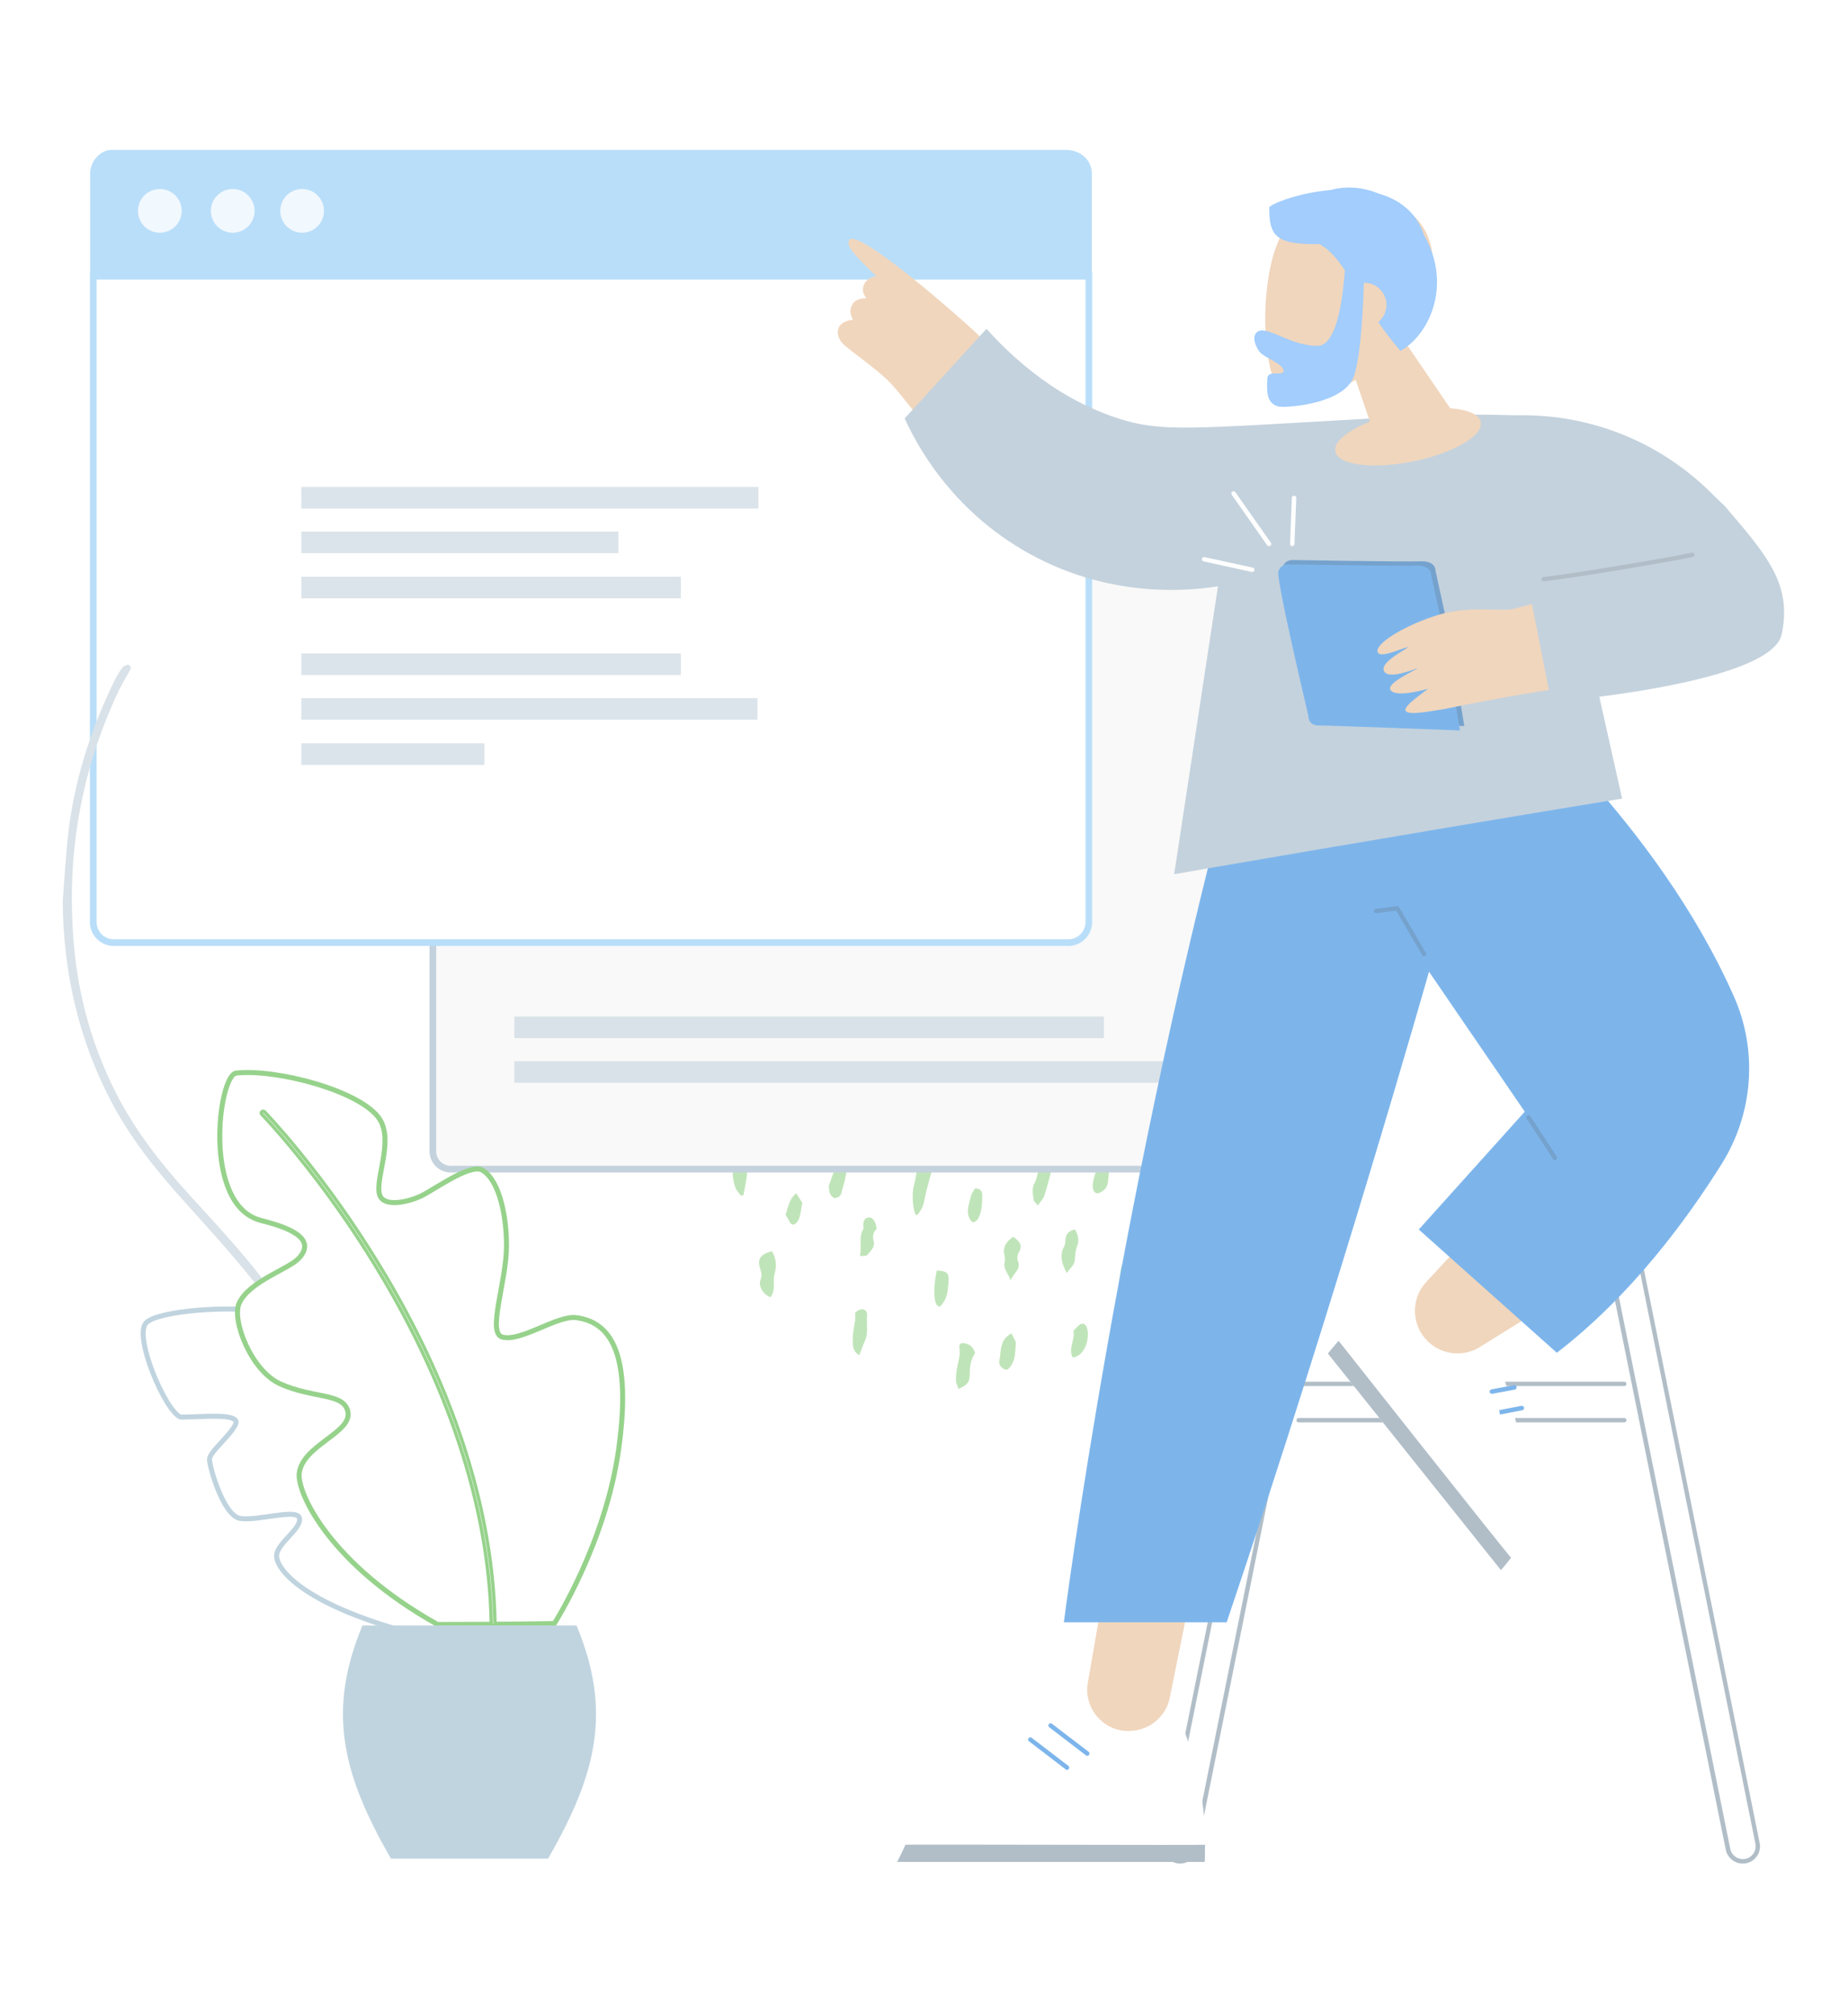 <?xml version="1.0" encoding="UTF-8"?>
<svg width="555px" height="605px" viewBox="0 0 555 605" version="1.1" xmlns="http://www.w3.org/2000/svg" xmlns:xlink="http://www.w3.org/1999/xlink">
    <title>brief-tall-rtl</title>
    <defs>
        <filter x="-0.4%" y="-0.5%" width="100.7%" height="101.0%" filterUnits="objectBoundingBox" id="filter-1">
            <feGaussianBlur stdDeviation="0" in="SourceGraphic"></feGaussianBlur>
        </filter>
    </defs>
    <g id="brief-tall-rtl" stroke="none" stroke-width="1" fill="none" fill-rule="evenodd">
        <g id="Alt_tag_optimization_1_" transform="translate(277.325, 302.744) scale(-1, 1) translate(-277.325, -302.744) translate(18.834, 46)">
            <g id="Img" transform="translate(322.815, 185.5) scale(-1, 1) translate(-322.815, -185.5) translate(137.815, 0)">
                <path d="M270.606,212.88 C272.919,209.594 274.328,206.184 274.212,202.317 C274.116,202.243 274.052,202.183 274.001,202.136 L273.999,202.136 L273.999,202.136 C273.923,202.065 273.882,202.028 273.84,202.025 C273.508,202.005 273.172,201.992 272.839,202.006 C270.448,202.116 270.055,202.52 269.687,205.089 C269.643,205.405 269.558,205.716 269.475,206.027 C269.372,206.398 269.272,206.77 269.239,207.148 C269.064,209.147 269.143,211.102 270.606,212.88 Z M283.001,220.858 C281.757,218.279 280.857,215.845 281.852,213.05 C282.149,212.213 282.299,211.327 282.458,210.381 C282.533,209.933 282.612,209.472 282.708,208.996 C282.876,208.958 283.057,208.887 283.252,208.811 C283.908,208.555 284.697,208.248 285.479,209.009 C286.468,209.969 286.667,211.143 286.302,212.465 C286.114,213.137 285.968,213.824 285.822,214.512 L285.822,214.512 L285.822,214.513 C285.351,216.731 284.874,218.975 283.001,220.858 Z M217.975,244.794 C216.495,242.479 215.414,240.043 215.99,237.058 C216.114,236.421 216.2,235.773 216.286,235.127 L216.286,235.127 C216.354,234.617 216.423,234.102 216.509,233.594 C216.696,232.5 217.07,231.561 218.407,231.767 C219.617,231.954 220.18,232.723 220.157,234.128 C220.147,234.679 220.151,235.234 220.154,235.783 L220.154,235.785 C220.16,237.101 220.169,238.415 220.007,239.706 C219.857,240.896 219.529,242.059 219.201,243.225 L219.201,243.225 L219.201,243.225 C219.057,243.738 218.912,244.251 218.782,244.766 L217.975,244.794 Z M253.315,241.542 C252.764,239.959 252.277,238.564 251.668,236.815 C251.275,237.216 250.803,237.51 250.347,237.797 C249.26,238.478 248.271,239.095 248.703,240.928 C248.768,241.208 248.628,241.537 248.485,241.868 C248.412,242.041 248.336,242.213 248.29,242.381 C248.155,242.871 248.014,243.361 247.874,243.85 L247.874,243.85 L247.874,243.85 L247.874,243.85 L247.874,243.85 L247.874,243.85 L247.874,243.85 L247.874,243.85 L247.874,243.85 L247.874,243.85 L247.874,243.85 L247.874,243.85 L247.874,243.85 L247.874,243.85 L247.874,243.85 L247.874,243.85 L247.874,243.85 L247.874,243.85 L247.874,243.85 L247.874,243.85 L247.874,243.852 L247.874,243.852 L247.874,243.852 L247.874,243.852 L247.874,243.852 L247.874,243.852 L247.874,243.852 L247.874,243.852 L247.874,243.852 L247.872,243.852 L247.872,243.852 L247.872,243.852 L247.872,243.852 L247.872,243.852 L247.872,243.852 L247.872,243.852 L247.872,243.852 L247.872,243.852 L247.872,243.852 L247.872,243.852 L247.872,243.852 C247.501,245.138 247.127,246.424 246.883,247.735 C246.764,248.373 246.861,249.052 246.95,249.699 L246.95,249.699 C246.991,249.98 247.027,250.253 247.05,250.515 C249.193,250.916 250.111,249.781 250.693,248.42 C251.392,246.779 252.005,245.098 252.595,243.491 L252.595,243.491 L252.595,243.488 L252.596,243.486 L252.596,243.485 C252.839,242.824 253.076,242.175 253.315,241.542 Z M274.819,249.207 C274.732,249.185 274.652,249.164 274.577,249.146 C273.583,251.324 272.734,253.437 273.307,255.851 C273.418,256.317 273.346,257.026 273.065,257.355 C271.798,258.824 272.004,260.44 272.209,262.051 C272.296,262.72 272.38,263.388 272.361,264.044 C272.35,264.402 272.455,264.762 272.574,265.173 C272.634,265.376 272.696,265.594 272.749,265.828 C274.488,264.951 275.43,263.577 275.963,262.094 C277.216,258.617 278.173,255.045 277.698,251.246 C277.531,249.894 277.002,249.396 275.48,249.33 C275.25,249.322 275.021,249.261 274.819,249.207 Z M316.551,278.884 C315.489,276.788 314.959,275.053 315.551,272.702 L315.624,272.408 C316.226,270.026 316.85,267.553 316.832,264.99 C316.827,264.061 317.236,263.128 317.655,262.181 C317.846,261.748 318.036,261.313 318.19,260.873 C318.264,260.867 318.342,260.86 318.423,260.854 L318.535,260.843 L318.535,260.843 L318.535,260.843 C318.859,260.817 319.227,260.787 319.598,260.766 C321.323,260.664 321.683,261.073 321.779,262.717 C321.892,264.712 321.232,266.506 320.57,268.302 C320.265,269.134 319.959,269.967 319.73,270.817 C319.668,271.047 319.594,271.268 319.524,271.489 C319.266,272.269 319.015,273.026 319.321,273.992 C319.748,275.341 318.817,276.655 316.551,278.884 Z M249.675,301.369 C251.828,302.988 252.208,304.169 251.631,306.251 C250.84,309.112 250.05,311.982 249.487,314.893 C249.182,316.471 248.414,317.638 247.485,318.777 C247.383,318.736 247.287,318.707 247.203,318.68 L247.203,318.68 C247.051,318.636 246.938,318.601 246.906,318.53 C245.954,316.431 245.901,311.805 246.49,309.757 C246.99,308.012 247.283,306.176 247.386,304.365 C247.455,303.145 248.188,302.57 248.977,301.948 L248.977,301.948 C249.21,301.763 249.448,301.577 249.675,301.369 Z M246.872,258.575 C250.095,259.1 250.098,261.141 249.194,263.5 C249.102,263.744 249.005,263.988 248.909,264.23 C248.292,265.786 247.689,267.305 247.866,269.138 C247.922,269.715 247.483,270.344 247.047,270.971 L247.047,270.971 C246.858,271.241 246.672,271.511 246.525,271.775 C246.128,272.487 245.725,273.193 245.262,274.004 L245.261,274.006 L245.26,274.007 L245.257,274.015 L245.255,274.018 C245.034,274.404 244.8,274.814 244.547,275.258 C242.998,271.608 242.623,268.518 244.429,265.343 C244.958,264.414 245.396,263.215 245.325,262.178 C245.221,260.634 245.752,259.592 246.872,258.575 Z M278.026,292.665 C278.026,291.812 277.968,291.001 277.915,290.236 C277.804,288.652 277.707,287.265 278.158,286.089 C278.592,284.959 278.849,283.796 279.104,282.638 C279.377,281.407 279.647,280.184 280.128,279.015 C280.316,278.556 280.615,278.036 281.013,277.793 C281.457,277.526 282.157,277.328 282.591,277.495 C283.037,277.667 283.628,278.352 283.587,278.756 C283.526,279.354 283.478,279.957 283.429,280.557 C283.225,283.094 283.019,285.633 281.972,288.041 C281.347,289.481 280.297,290.483 279.056,291.665 L279.056,291.665 L279.056,291.666 L279.055,291.667 L279.054,291.667 C278.722,291.984 278.38,292.312 278.026,292.665 Z M318.655,300.877 C317.238,303.97 316.695,306.921 319.283,310.073 C322.627,306.23 322.879,301.898 323.126,297.644 L323.126,297.641 C323.159,297.068 323.193,296.497 323.234,295.927 C321.829,295.275 321.099,295.546 320.344,296.427 C319.637,297.253 319.41,298.212 319.184,299.161 C319.045,299.745 318.907,300.33 318.655,300.877 Z M203.834,329.657 C205.148,331.798 205.303,334.075 204.63,336.448 C204.382,337.328 204.394,338.251 204.409,339.172 C204.432,340.654 204.454,342.135 203.386,343.438 C201.333,342.795 199.612,340.156 200.407,338.186 C200.899,336.969 200.668,336.087 200.332,335.025 C199.37,331.987 200.29,330.551 203.834,329.657 Z M228.099,356.166 C228.055,357.848 228.009,359.669 230.063,360.845 C230.257,360.35 230.433,359.875 230.603,359.418 C230.959,358.461 231.285,357.583 231.682,356.74 C232.48,355.049 232.428,353.276 232.374,351.506 C232.347,350.616 232.319,349.727 232.401,348.849 C232.539,347.349 231.246,346.659 229.9,347.309 C229.539,347.482 229.227,347.769 229.014,347.965 L229.014,347.965 C228.943,348.032 228.883,348.088 228.834,348.125 C228.834,348.445 228.843,348.731 228.85,348.995 C228.865,349.509 228.875,349.936 228.822,350.355 C228.743,350.972 228.632,351.587 228.521,352.202 C228.32,353.318 228.118,354.434 228.11,355.554 C228.109,355.754 228.104,355.958 228.099,356.166 Z M259.843,371 C259.742,370.662 259.627,370.345 259.515,370.043 C259.283,369.411 259.075,368.838 259.081,368.268 C259.1,366.752 259.272,365.212 259.621,363.733 L259.661,363.565 C260.043,361.957 260.411,360.397 260.141,358.71 C259.934,357.421 260.577,357.023 261.861,357.304 C263.52,357.668 264.383,358.742 264.848,360.228 C263.505,362.172 263.248,364.392 263.23,366.679 C263.212,368.917 262.558,369.814 259.843,371 Z M231.398,250.934 C231.21,251.012 231.026,251.09 230.843,251.147 C230.638,251.89 230.399,252.624 230.164,253.353 C229.617,255.041 229.082,256.701 228.961,258.389 C228.944,258.602 228.923,258.823 228.899,259.051 L228.899,259.051 L228.899,259.051 L228.899,259.051 C228.74,260.614 228.553,262.451 230.547,263.652 C230.653,263.538 230.757,263.422 230.862,263.308 C231.805,262.279 232.741,261.256 232.86,259.841 C233.023,257.875 233.82,256.152 234.765,254.45 C235.681,252.803 235.42,252.308 233.892,251.083 C232.919,250.3 232.138,250.625 231.398,250.934 Z M287.567,302.894 L287.567,302.894 C287.78,303.487 287.996,304.088 287.883,304.61 C287.262,307.459 286.495,310.284 285.606,313.056 C285.409,313.675 284.978,314.212 284.476,314.84 C284.223,315.155 283.951,315.492 283.683,315.876 C283.504,315.657 283.312,315.461 283.132,315.28 L283.132,315.28 C282.779,314.924 282.481,314.622 282.441,314.287 C282.409,314.003 282.369,313.721 282.33,313.438 L282.33,313.437 C282.124,311.981 281.918,310.53 282.757,309.041 C283.176,308.292 283.374,307.411 283.572,306.526 L283.572,306.526 C283.695,305.966 283.82,305.404 284.004,304.872 C284.471,303.518 284.982,302.113 287.309,302.094 C287.373,302.354 287.47,302.623 287.567,302.894 Z M189.109,276.53 C191.141,271.898 193.066,267.503 191.433,262.202 C189.616,262.79 188.272,264.001 188.25,265.422 C188.235,266.435 188.001,267.331 187.767,268.223 C187.64,268.701 187.517,269.177 187.427,269.67 C187.384,269.901 187.336,270.137 187.286,270.373 C187.084,271.335 186.875,272.331 187.092,273.189 C187.174,273.51 187.225,273.849 187.279,274.197 C187.446,275.275 187.626,276.444 188.712,277.433 C188.845,277.132 188.977,276.831 189.109,276.53 Z M302.151,288.313 C300.5,285.718 300.499,283.035 301.968,274.615 C304.297,274.212 305.403,275.263 305.187,278.034 C305.004,280.398 304.656,282.778 304.085,285.062 C303.888,285.853 303.385,286.548 302.862,287.275 C302.62,287.61 302.373,287.953 302.151,288.313 Z M259.708,260.2 C259.973,259.446 260.24,258.683 260.523,257.919 C260.411,257.804 260.307,257.685 260.202,257.564 C259.967,257.296 259.733,257.025 259.451,256.818 C258.18,255.887 255.785,256.587 255.624,258.125 C255.451,259.805 254.836,261.315 254.228,262.807 C253.897,263.62 253.569,264.426 253.315,265.253 L253.558,265.802 C253.935,266.657 254.329,267.55 254.849,268.73 C255.194,268.345 255.552,267.994 255.897,267.658 C256.618,266.953 257.28,266.304 257.645,265.521 C258.442,263.811 259.069,262.024 259.708,260.2 Z M295.489,328.087 C296.216,326.291 295.729,324.811 294.878,323.129 C292.956,323.471 292.054,324.468 291.967,326.263 C291.935,326.931 291.885,327.676 291.58,328.24 C290.118,330.929 290.894,333.356 292.345,336.185 C292.652,335.746 292.987,335.365 293.309,334.997 C294.079,334.119 294.776,333.324 294.83,332.018 C294.884,330.693 295.002,329.29 295.489,328.087 Z M275.529,338.361 C275.268,337.686 274.938,337.094 274.628,336.532 C273.958,335.319 273.374,334.262 273.731,332.87 C273.893,332.239 273.843,331.5 273.673,330.858 C273.024,328.371 274.23,326.736 276.323,325.305 C277.97,326.592 279.357,327.737 277.983,329.972 C277.552,330.675 277.403,331.836 277.704,332.579 C278.368,334.215 277.602,335.25 276.736,336.416 C276.304,336.999 275.844,337.618 275.529,338.361 Z M305.078,304.954 C305.117,304.309 305.16,303.631 305.213,302.908 C305.211,302.904 305.208,302.89 305.201,302.87 L305.201,302.87 C305.162,302.741 305.033,302.314 304.865,301.902 C304.833,301.824 304.801,301.742 304.77,301.66 L304.77,301.659 L304.77,301.659 L304.77,301.659 L304.77,301.657 L304.77,301.656 L304.769,301.656 L304.767,301.654 C304.55,301.078 304.313,300.446 303.552,300.703 C302.995,300.89 302.503,301.391 302.065,301.844 C301.917,301.998 301.869,302.266 301.822,302.528 C301.803,302.625 301.788,302.72 301.765,302.808 C301.744,302.899 301.721,302.989 301.699,303.08 L301.622,303.394 L301.622,303.395 C301.426,304.19 301.229,304.986 301.06,305.789 C300.96,306.252 300.828,306.71 300.693,307.17 L300.693,307.171 L300.693,307.171 L300.693,307.171 L300.693,307.171 L300.693,307.171 L300.693,307.171 L300.693,307.171 L300.693,307.171 L300.693,307.171 L300.693,307.171 L300.693,307.171 L300.693,307.171 L300.693,307.171 L300.693,307.171 L300.693,307.171 L300.693,307.171 L300.693,307.172 L300.693,307.172 L300.693,307.172 L300.693,307.172 L300.693,307.172 L300.693,307.172 L300.693,307.172 L300.693,307.172 L300.693,307.172 L300.693,307.172 C300.336,308.401 299.978,309.632 300.281,310.968 C300.535,312.087 301.315,312.522 302.309,312.077 C303.686,311.464 304.566,310.351 304.761,308.804 C304.915,307.577 304.993,306.341 305.078,304.954 Z M230.466,327.613 C230.495,328.729 230.528,329.892 230.249,331.107 C230.648,331.06 231.005,331.052 231.313,331.043 L231.313,331.043 L231.313,331.043 C231.856,331.03 232.241,331.02 232.413,330.821 C232.539,330.675 232.671,330.53 232.802,330.385 C233.804,329.276 234.851,328.115 234.346,326.394 C233.906,324.9 234.442,323.79 235.294,322.912 C235.237,322.667 235.194,322.438 235.153,322.219 L235.153,322.219 L235.153,322.219 C235.07,321.773 234.997,321.382 234.827,321.042 C234.406,320.194 233.827,319.311 232.721,319.538 C231.547,319.78 231.253,320.764 231.266,321.862 C231.268,321.988 231.284,322.123 231.299,322.258 C231.335,322.565 231.37,322.875 231.244,323.083 C230.386,324.517 230.426,326.019 230.466,327.613 Z M211.851,268.73 C207.983,264.34 207.523,258.963 210.85,255.674 C210.988,255.82 211.154,255.96 211.318,256.097 L211.318,256.097 L211.318,256.097 L211.318,256.097 L211.318,256.097 L211.318,256.097 L211.318,256.097 L211.318,256.097 L211.318,256.097 L211.319,256.097 L211.319,256.097 L211.319,256.097 L211.319,256.097 L211.319,256.097 L211.319,256.097 L211.319,256.097 L211.319,256.097 L211.319,256.097 L211.319,256.097 L211.319,256.097 L211.319,256.097 L211.319,256.097 L211.319,256.097 L211.319,256.097 C211.679,256.4 212.037,256.701 212.114,257.066 C212.904,260.783 213.409,264.533 212.336,268.296 C212.313,268.382 212.22,268.45 212.093,268.542 C212.022,268.594 211.94,268.654 211.851,268.73 Z M265.237,298.452 C263.31,300.742 264.193,302.769 265.61,304.996 C267.915,304.159 269.108,302.926 268.783,300.636 C268.699,300.047 268.974,299.394 269.233,298.779 C269.277,298.669 269.324,298.558 269.368,298.452 C270.302,296.13 270.146,295.662 267.624,294.116 L266.665,294.752 L265.967,295.213 L265.299,295.657 C265.299,296.083 265.339,296.488 265.378,296.857 C265.452,297.558 265.511,298.127 265.237,298.452 Z M232.666,214.434 C235.313,213.037 236.072,213.278 236.012,216.145 C236.005,216.517 236.005,216.892 236.004,217.271 C236.004,219.54 236.003,221.899 234.362,223.885 C234.034,224.281 233.91,224.849 233.765,225.529 L233.765,225.529 C233.689,225.879 233.608,226.26 233.488,226.661 C231.048,223.747 231.617,220.843 232.182,217.954 C232.409,216.778 232.639,215.604 232.666,214.434 Z M309.94,244.813 C309.307,247.928 309.298,251.034 310.825,254.223 C311.006,253.842 311.173,253.478 311.329,253.132 C311.655,252.412 311.953,251.755 312.308,251.137 C313.361,249.314 313.524,247.287 313.688,245.27 L313.688,245.268 C313.737,244.658 313.786,244.048 313.859,243.445 C313.916,242.976 313.283,242.199 312.794,241.945 C312.443,241.766 311.638,242.075 311.323,242.441 C310.736,243.121 310.116,243.95 309.94,244.813 Z M311.934,340.907 L310.729,341.43 C310.309,341.613 309.868,341.804 309.444,341.987 C307.74,340.556 308.029,338.949 308.312,337.366 C308.398,336.883 308.484,336.406 308.512,335.934 C308.632,333.971 309.358,332.41 311.456,331.833 C313.377,332.486 313.238,334.154 313.022,335.721 C312.862,336.875 312.597,338.013 312.315,339.221 C312.19,339.767 312.059,340.325 311.934,340.907 Z M276.084,354.929 L275.779,354.318 C272.915,355.835 272.668,358.158 272.427,360.39 C272.349,361.12 272.271,361.841 272.101,362.52 C271.713,364.095 273.901,365.837 274.825,364.963 C275.646,364.185 276.335,363.021 276.582,361.914 C276.88,360.573 276.961,359.179 277.028,358.065 C277.051,357.659 277.073,357.289 277.102,356.972 C276.693,356.151 276.369,355.504 276.084,354.929 Z M294.164,361.571 C293.358,360.001 293.724,358.443 294.084,356.91 C294.351,355.773 294.615,354.649 294.395,353.541 C294.577,353.352 294.749,353.162 294.918,352.976 C295.288,352.566 295.641,352.175 296.051,351.854 C296.998,351.111 297.875,351.324 298.346,352.42 C299.437,354.957 298.221,361.008 294.164,361.571 Z M253.332,335.459 C256.356,335.525 257.109,336.186 256.881,338.763 C256.872,338.861 256.864,338.958 256.855,339.056 C256.848,339.143 256.841,339.228 256.834,339.316 C256.627,341.797 256.413,344.322 254.186,346.339 C254.079,346.266 253.957,346.198 253.837,346.13 C253.575,345.985 253.317,345.842 253.221,345.633 C252.335,343.737 252.402,339.914 253.332,335.459 Z M241.529,290.654 C241.807,289.435 242.083,288.223 242.503,287.05 C242.285,286.962 242.109,286.89 241.955,286.826 L241.954,286.826 C241.689,286.717 241.497,286.637 241.301,286.562 C238.9,285.634 238.131,286.164 238.025,288.777 C237.998,289.453 237.966,290.167 237.744,290.79 C237.083,292.658 237.681,294.35 238.339,296.029 C238.437,296.281 238.663,296.484 238.901,296.697 C239.014,296.799 239.131,296.904 239.239,297.017 C240.543,294.989 241.04,292.809 241.529,290.654 Z M253.325,280.833 L253.341,280.809 C253.748,280.179 254.142,279.565 254.581,278.884 C255.069,279.087 255.673,279.338 256.335,279.613 L256.919,279.856 C256.841,280.585 256.773,281.305 256.709,282.017 L256.709,282.018 L256.709,282.018 L256.709,282.018 C256.547,283.779 256.386,285.496 256.068,287.185 C255.954,287.789 255.503,288.326 255.021,288.904 C254.791,289.177 254.554,289.461 254.343,289.764 C253.479,289.338 252.81,289.011 251.873,288.551 C251.923,288.279 251.951,287.993 251.983,287.707 L251.983,287.707 L251.983,287.706 L251.983,287.706 L251.983,287.706 C252.049,287.067 252.119,286.424 252.393,285.892 C253.132,284.471 253.352,283.143 252.606,281.952 L252.915,281.474 L253.325,280.833 Z M228.074,280.647 C228.024,279.157 227.377,278.227 225.589,278.159 C222.369,281.968 222.209,284.674 225.06,287.588 C227.801,286.023 228.167,283.438 228.074,280.647 Z M220.878,310.1 C221.83,307.426 222.602,305.259 223.471,302.82 C224.236,303.073 224.927,303.301 225.743,303.571 L225.746,303.571 L226.645,303.869 C226.536,304.385 226.433,304.894 226.332,305.394 C226.096,306.554 225.869,307.676 225.612,308.793 C225.507,309.245 225.369,309.69 225.23,310.136 L225.23,310.136 C225.056,310.7 224.882,311.266 224.774,311.843 C224.538,313.118 223.761,313.631 222.548,313.7 C221.166,312.975 221.058,311.753 220.976,310.828 C220.951,310.553 220.93,310.304 220.878,310.1 Z M267.008,313.018 C267.051,311.736 266.418,310.699 264.781,310.806 C264.669,311.019 264.534,311.236 264.393,311.46 L264.393,311.46 C264.07,311.981 263.723,312.54 263.583,313.154 C263.487,313.575 263.373,313.998 263.259,314.42 C262.798,316.131 262.331,317.865 263.078,319.658 C263.308,320.208 263.911,320.993 264.275,320.951 C264.832,320.887 265.52,320.323 265.823,319.755 C266.862,317.802 266.93,315.566 266.999,313.384 L266.999,313.384 L267.002,313.244 C267.004,313.171 267.006,313.095 267.008,313.018 Z M253.221,213.744 C253.485,213.727 253.738,213.702 253.979,213.678 C254.493,213.629 254.966,213.581 255.434,213.619 C256.826,213.733 257.923,214.761 257.574,215.995 C257.448,216.448 257.332,216.905 257.215,217.366 L257.215,217.366 L257.215,217.366 L257.215,217.367 L257.214,217.367 L257.214,217.367 C256.657,219.561 256.085,221.81 254.219,223.76 C252.116,221.387 252.514,218.948 252.909,216.525 L252.909,216.525 L252.909,216.524 L252.909,216.524 L252.909,216.524 L252.909,216.524 L252.909,216.524 C253.061,215.595 253.212,214.666 253.221,213.744 Z M266.261,237.365 L266.922,238.991 C268.584,236.669 268.974,234.145 269.36,231.649 C269.513,230.667 269.665,229.686 269.893,228.726 C269.568,228.464 269.231,228.194 268.902,227.926 L268.531,227.626 L268.234,227.386 C268.034,227.514 267.829,227.635 267.622,227.759 L267.622,227.759 C267.129,228.052 266.628,228.35 266.186,228.722 C265.838,229.015 265.566,229.529 265.468,229.991 C265.286,230.845 265.163,231.713 265.026,232.661 L265.026,232.662 L265.026,232.662 L265.026,232.662 L265.026,232.662 L265.026,232.662 L265.026,232.662 L265.026,232.663 L265.026,232.663 L265.026,232.663 C264.97,233.055 264.912,233.461 264.848,233.884 C265.258,234.898 265.729,236.056 266.261,237.365 Z M241.26,231.013 C242.273,234.409 241.963,237.407 238.966,241.893 C237.123,239.912 237.381,237.605 237.634,235.348 C237.695,234.811 237.754,234.275 237.785,233.751 C237.861,232.461 239.748,231.145 241.26,231.013 Z M206.243,288.585 C205.713,291.087 205.173,293.637 207.052,296.292 C209.017,293.872 209.876,291.416 210.04,288.552 C210.211,285.521 209.58,284.825 206.701,285.863 C206.627,286.764 206.436,287.671 206.243,288.585 Z M325.45,338.361 C323.897,336.7 323.567,334.991 324.396,333.043 C324.683,332.37 324.91,331.667 325.093,330.958 C325.41,329.746 326.424,328.777 327.269,328.952 C327.998,329.1 329.25,330.687 328.956,331.515 C328.748,332.104 328.599,332.724 328.45,333.347 C328.006,335.205 327.552,337.101 325.45,338.361 Z M208.471,316.944 C208.297,317.524 208.124,318.103 207.904,318.66 C208.033,318.882 208.159,319.089 208.278,319.288 L208.278,319.288 C208.528,319.699 208.757,320.079 208.954,320.472 C209.667,321.917 210.372,322.077 211.376,320.88 C211.787,320.388 212.065,319.733 212.215,319.108 C212.431,318.199 212.585,317.277 212.743,316.324 C212.809,315.923 212.877,315.518 212.949,315.105 C212.376,314.209 211.764,313.257 211.117,312.249 C209.468,313.607 208.965,315.293 208.471,316.944 Z M293.707,241.167 C293.517,240.917 293.351,240.721 293.212,240.558 C292.968,240.27 292.802,240.077 292.73,239.849 C291.922,237.281 292.162,234.741 293.074,232.258 C293.449,231.23 294.457,230.78 295.557,231.13 C296.703,231.496 296.705,232.158 296.37,233.346 C296.183,234.009 296.097,234.701 296.01,235.393 C295.865,236.567 295.719,237.746 295.076,238.802 C294.819,239.225 294.574,239.656 294.265,240.199 C294.1,240.484 293.918,240.802 293.707,241.167 Z M290.293,262.927 C292.664,261.504 294.359,256.492 293.414,253.59 C293.279,253.579 293.144,253.567 293.008,253.555 L293.008,253.555 C291.773,253.442 290.484,253.322 290.069,255.03 L290.044,255.133 C289.414,257.725 288.772,260.374 290.293,262.927 Z M194.52,312.974 C194.346,312.732 194.152,312.494 193.959,312.257 C193.527,311.727 193.094,311.198 192.869,310.586 C192.416,309.348 192.156,307.992 192.053,306.667 C191.965,305.52 192.689,304.942 193.406,304.368 C193.73,304.109 194.051,303.852 194.298,303.545 C195.916,303.634 196.419,305.04 196.367,306.045 C196.285,307.65 195.968,309.246 195.652,310.839 C195.524,311.485 195.395,312.134 195.283,312.783 L194.974,312.86 C194.824,312.898 194.672,312.938 194.52,312.974 Z M269.42,279.441 L269.653,279.346 C269.747,279.058 269.851,278.771 269.953,278.483 C270.613,276.628 271.262,274.805 269.335,273.098 C267.407,272.941 266.077,273.916 265.68,275.375 C265.285,276.826 266.011,278.137 266.759,279.491 C266.913,279.768 267.068,280.05 267.214,280.335 C268.11,279.971 268.784,279.699 269.42,279.441 Z" id="Combined_Shape_x5F_2_14_" fill="#96D28B" fill-rule="nonzero" opacity="0.6"></path>
                <path d="M107.365,104 C104.402,104 102,106.404 102,109.371 L102,299.629 C102,302.596 104.402,305 107.365,305 L364.635,305 C367.598,305 370,302.596 370,299.629 L370,109.371 C370,106.404 367.598,104 364.635,104 L107.365,104 Z" id="Path" stroke="#C4D2DD" stroke-width="2" fill="#F9F9F9" filter="url(#filter-1)"></path>
                <rect id="Rectangle_6" fill="#C4D2DD" fill-rule="nonzero" opacity="0.599" x="126.482" y="259.183" width="177.066" height="6.48"></rect>
                <rect id="Rectangle-Copy-24" fill="#C4D2DD" fill-rule="nonzero" opacity="0.599" x="126.482" y="272.596" width="220" height="6.48"></rect>
                <g id="top_browser_11_" fill-rule="nonzero">
                    <path d="M0,230.842 C0,234.228 2.773,237 6.16,237 L292.836,237 C296.22,237 299,234.228 299,230.842 L299,36.757 L0,36.757 L0,230.842 Z" id="browser_viewport_3_" stroke="#B9DEF9" stroke-width="2" fill="#FFFFFF"></path>
                    <path d="M292.033,0 L5.514,0 C2.85,0 0.076,2.77 0.076,6.156 L0.076,36.909 L298.918,36.909 L298.918,6.156 C298.918,2.77 296.147,0 292.033,0 Z" id="top_browser_12_" stroke="#B9DEF9" stroke-width="2" fill="#B9DEF9"></path>
                    <g id="Group" opacity="0.8" transform="translate(13.434, 10.748)" fill="#FFFFFF">
                        <ellipse id="circle_13_" cx="6.568" cy="6.561" rx="6.568" ry="6.561"></ellipse>
                        <ellipse id="circle_12_" cx="28.46" cy="6.561" rx="6.566" ry="6.56"></ellipse>
                        <ellipse id="circle_11_" cx="49.296" cy="6.561" rx="6.566" ry="6.56"></ellipse>
                    </g>
                </g>
                <rect id="Rectangle_6" fill="#C4D2DD" fill-rule="nonzero" opacity="0.599" x="62.482" y="100.183" width="137.284" height="6.48"></rect>
                <rect id="Rectangle-Copy-24" fill="#C4D2DD" fill-rule="nonzero" opacity="0.599" x="62.482" y="113.596" width="95.237" height="6.48"></rect>
                <rect id="Rectangle-Copy-25" fill="#C4D2DD" fill-rule="nonzero" opacity="0.599" x="62.482" y="127.159" width="114" height="6.48"></rect>
                <rect id="Rectangle_6" fill="#C4D2DD" fill-rule="nonzero" opacity="0.599" x="62.482" y="150.183" width="114" height="6.48"></rect>
                <rect id="Rectangle-Copy-24" fill="#C4D2DD" fill-rule="nonzero" opacity="0.599" x="62.482" y="163.596" width="137" height="6.48"></rect>
                <rect id="Rectangle-Copy-25" fill="#C4D2DD" fill-rule="nonzero" opacity="0.599" x="62.482" y="177.159" width="55" height="6.48"></rect>
            </g>
            <g id="Group" transform="translate(7.241, 213.238)" fill="#B1BEC8" fill-rule="nonzero">
                <g transform="translate(0, 16.305)" id="Shape">
                    <path d="M5.204,283.945 C4.873,283.945 4.511,283.915 4.18,283.854 C2.825,283.583 1.651,282.801 0.868,281.626 C0.115,280.482 -0.186,279.097 0.115,277.712 L55.336,4.169 C55.908,1.369 58.648,-0.468 61.448,0.104 L61.448,0.104 C64.248,0.677 66.085,3.416 65.513,6.217 L10.292,279.76 C9.78,282.229 7.613,283.945 5.204,283.945 Z M60.394,1.339 C58.588,1.339 56.962,2.604 56.6,4.44 L1.38,277.983 C0.958,280.061 2.313,282.108 4.391,282.53 C6.468,282.951 8.516,281.596 8.937,279.519 L64.158,5.976 C64.579,3.898 63.224,1.851 61.147,1.429 C60.906,1.369 60.665,1.339 60.394,1.339 Z"></path>
                    <path d="M174.147,283.945 C171.738,283.945 169.54,282.229 169.059,279.79 L113.838,6.247 C113.266,3.447 115.103,0.707 117.903,0.135 C120.703,-0.438 123.443,1.399 124.015,4.199 L179.236,277.742 C179.808,280.542 177.971,283.282 175.171,283.854 L175.171,283.854 C174.84,283.915 174.478,283.945 174.147,283.945 Z M118.927,1.339 C118.686,1.339 118.415,1.369 118.174,1.429 C116.096,1.851 114.741,3.898 115.163,5.976 L170.383,279.519 C170.805,281.596 172.852,282.981 174.93,282.53 L174.93,282.53 C177.007,282.108 178.362,280.061 177.941,277.983 L122.72,4.44 C122.359,2.604 120.733,1.339 118.927,1.339 Z"></path>
                </g>
                <path d="M138.588,156.9 L40.763,156.9 C40.402,156.9 40.101,156.598 40.101,156.237 C40.101,155.876 40.402,155.575 40.763,155.575 L138.558,155.575 C138.919,155.575 139.22,155.876 139.22,156.237 C139.25,156.598 138.949,156.9 138.588,156.9 Z" id="Path"></path>
                <path d="M138.588,167.799 L40.763,167.799 C40.402,167.799 40.101,167.498 40.101,167.137 C40.101,166.775 40.402,166.474 40.763,166.474 L138.558,166.474 C138.919,166.474 139.22,166.775 139.22,167.137 C139.25,167.528 138.949,167.799 138.588,167.799 Z" id="Path"></path>
                <path d="M131.332,28.875 L48.019,28.875 C40.703,28.875 34.771,22.943 34.771,15.627 L34.771,13.248 C34.771,5.932 40.703,0 48.019,0 L131.332,0 C138.648,0 144.58,5.932 144.58,13.248 L144.58,15.627 C144.58,22.943 138.648,28.875 131.332,28.875 Z M48.019,1.325 C41.455,1.325 36.096,6.684 36.096,13.248 L36.096,15.627 C36.096,22.191 41.455,27.55 48.019,27.55 L131.332,27.55 C137.895,27.55 143.255,22.191 143.255,15.627 L143.255,13.248 C143.255,6.684 137.895,1.325 131.332,1.325 L48.019,1.325 Z" id="Shape"></path>
            </g>
            <g id="Group" transform="translate(0, 11.053)" fill-rule="nonzero">
                <g transform="translate(10.501, 150.692)" id="Path">
                    <g transform="translate(163.328, 275.199)">
                        <path d="M92.55,76.056 C92.55,76.056 84.7,60.068 66.144,43.802 C58.176,36.817 49.864,29.78 36.667,23.937 L12.038,23.937 C12.038,23.937 -1.692,47.272 0.174,76.056 L92.55,76.056 Z" fill="#FFFFFF"></path>
                        <path d="M92.55,76.056 C92.55,76.056 89.987,71.056 90.128,70.896 C90.27,70.736 -0.013,71.056 0,70.896 C0.142,69.218 0.062,74.315 0.174,76.056 L92.55,76.056 Z" fill="#B1BEC8"></path>
                        <path d="M5.263,0 L10.683,26.767 C11.706,31.856 15.831,35.77 20.95,36.553 C21.1,36.583 21.251,36.613 21.432,36.613 C29.712,37.817 36.727,30.44 35.282,22.221 L31.669,1.445 L5.263,0 Z" fill="#F0D6BD"></path>
                        <path d="M35.463,44.2 C35.252,44.2 35.071,44.11 34.921,43.929 C34.71,43.628 34.74,43.207 35.041,42.996 L46.061,34.565 C46.362,34.355 46.784,34.385 46.994,34.686 C47.205,34.987 47.175,35.409 46.874,35.619 L35.854,44.05 C35.764,44.14 35.613,44.2 35.463,44.2 Z" fill="#7DB5EB"></path>
                        <path d="M41.545,48.416 C41.334,48.416 41.153,48.325 41.003,48.145 C40.792,47.844 40.822,47.422 41.123,47.211 L52.143,38.781 C52.444,38.57 52.866,38.6 53.076,38.901 C53.287,39.202 53.257,39.624 52.956,39.835 L41.936,48.265 C41.846,48.386 41.695,48.416 41.545,48.416 Z" fill="#7DB5EB"></path>
                    </g>
                    <g transform="translate(55.53, 161.356)">
                        <path d="M19.029,102.281 L70.998,37.245 C70.998,37.245 52.932,14.061 38.239,16.048 L23.455,29.718 C23.455,29.718 16.824,45.205 13.386,63.009 C10.736,76.734 9.173,91.835 19.029,102.281 Z" fill="#FFFFFF"></path>
                        <path d="M19.029,102.281 L70.998,37.245 C70.998,37.245 67.784,33.399 67.764,33.453 C67.744,33.506 16.223,98.636 16.003,98.518 C15.784,98.399 17.9,101.085 19.029,102.281 Z" fill="#B1BEC8"></path>
                        <path d="M0,19.511 L25.292,35.288 C30.26,38.389 36.703,37.727 40.919,33.662 L40.919,33.662 C45.947,28.845 46.188,20.866 41.43,15.747 L26.827,0 L0,19.511 Z" fill="#F0D6BD"></path>
                        <path d="M21.739,49.349 C21.709,49.349 21.649,49.349 21.618,49.349 L14.844,48.085 C14.483,48.024 14.242,47.663 14.302,47.302 C14.362,46.94 14.723,46.7 15.085,46.76 L21.859,48.024 C22.221,48.085 22.462,48.446 22.401,48.807 C22.341,49.138 22.07,49.349 21.739,49.349 Z" fill="#7DB5EB"></path>
                        <path d="M19.3,55.582 C19.3,55.582 13.489,54.468 12.616,54.287 C12.254,54.227 12.014,53.866 12.074,53.504 C12.134,53.143 12.495,52.902 12.857,52.962 C13.73,53.143 19.541,54.257 19.541,54.257 L19.3,55.582 Z" fill="#7DB5EB"></path>
                    </g>
                    <path d="M74.529,0 C74.529,0 28.01,38.51 4.555,91.472 C-2.641,107.731 -1.226,126.519 8.198,141.604 C18.827,158.616 35.628,181.378 57.758,198.39 L99.219,161.386 L67.393,126.007 L96.148,83.975 C96.148,83.975 123.246,179.632 156.908,279.294 L205.806,279.294 C205.806,279.294 188.884,146.572 151.85,11.863 L74.529,0 Z" fill="#7DB5EB"></path>
                    <path d="M58.33,140.52 C58.21,140.52 58.089,140.49 57.969,140.4 C57.668,140.189 57.578,139.797 57.788,139.466 L65.737,127.332 C65.948,127.031 66.339,126.941 66.671,127.152 C66.972,127.362 67.062,127.754 66.851,128.085 L58.902,140.219 C58.752,140.43 58.541,140.52 58.33,140.52 Z" fill="#75A2CD"></path>
                    <path d="M97.623,79.368 C97.502,79.368 97.382,79.338 97.292,79.278 C96.96,79.097 96.87,78.676 97.051,78.374 L105.12,64.615 C105.241,64.374 105.512,64.253 105.783,64.283 L112.136,65.096 C112.497,65.157 112.768,65.488 112.708,65.849 C112.647,66.21 112.316,66.481 111.955,66.421 L106.023,65.668 L98.165,79.067 C98.075,79.248 97.864,79.368 97.623,79.368 Z" fill="#75A2CD"></path>
                </g>
                <g transform="translate(0, 14.658)">
                    <path d="M49.441,60.791 C34.717,71.6 -9.664,100.174 2.53,118.691 C12.617,133.987 54.619,104.269 69.945,94.483 C63.11,83.253 56.275,72.022 49.441,60.791 Z" id="Path" fill="#9E6C5A"></path>
                    <g transform="translate(159.671, 0)" id="Path">
                        <path d="M0,100.957 C19.24,100.054 74.912,100.806 74.972,77.441 C75.032,58.111 20.775,59.737 1.596,59.406 C1.084,73.256 0.542,87.107 0,100.957 Z" fill="#9E6C5A"></path>
                        <path d="M41.66,71.944 C41.66,71.944 73.316,36.777 85.54,25.877 C98.367,14.435 118.992,-2.589 121.039,0.332 C122.214,1.988 119.835,4.607 112.97,11.231 C113.663,11.231 115.71,11.803 116.553,13.519 C117.788,16.049 116.011,17.614 115.921,17.825 C116.162,17.825 118.781,17.795 119.925,19.331 C121.19,21.077 120.829,22.883 119.955,24.329 C120.527,24.299 122.966,24.63 123.99,26.195 C125.285,28.213 124.08,30.591 122.605,31.886 C119.865,34.265 112.187,39.588 108.574,43.442 C101.438,51.029 79.699,82.379 66.481,90.599 C63.47,77.411 41.66,71.944 41.66,71.944 Z" fill="#F0D6BD"></path>
                    </g>
                    <path d="M79.189,52.963 C86.595,53.023 90.991,52.059 125.617,54.016 C178.79,57.027 187.1,58.081 200.107,53.866 C209.833,50.704 224.345,43.87 239.551,27.008 C247.74,35.981 255.93,44.954 264.12,53.896 C261.049,60.701 250.661,81.356 226.423,94.664 C201.221,108.484 177.255,105.473 170.028,104.299 C174.424,133.114 178.79,161.928 183.186,190.743 C183.186,190.743 109.87,178.037 48.658,168.04 L59.557,119.414 L17.856,80.181 C17.856,80.181 19.331,78.857 22.282,75.906 C37.457,61.002 57.931,52.752 79.189,52.963 Z" id="Path" fill="#C4D2DD"></path>
                    <g id="book" transform="translate(96.051, 96.408)">
                        <path d="M4.699,21.273 L8.647,3.218 C8.647,3.218 8.459,0.209 13.158,0.397 C17.857,0.585 51.128,0.021 51.128,0.021 C51.128,0.021 53.76,-0.355 54.512,2.09 C55.264,4.535 45.489,45.535 45.489,45.535 C45.489,45.535 45.677,48.356 42.482,48.356 C39.286,48.356 0,49.86 0,49.86 L4.699,21.273" id="Fill-6" fill="#75A2CD"></path>
                        <path d="M6.015,22.59 L9.962,4.535 C9.962,4.535 9.774,1.525 14.474,1.713 C19.173,1.902 52.444,1.337 52.444,1.337 C52.444,1.337 55.076,0.961 55.828,3.406 C56.579,5.851 46.805,46.851 46.805,46.851 C46.805,46.851 46.993,49.672 43.797,49.672 C40.602,49.672 1.316,51.177 1.316,51.177 L6.015,22.59" id="Fill-11" fill="#7DB5EB"></path>
                    </g>
                    <g transform="translate(0.729, 97.176)" fill="#F0D6BD" id="Path">
                        <path d="M26.852,0 C41.846,3.282 77.556,13.304 81.019,14.026 C84.145,14.681 93.816,12.929 102.911,15.653 C112.647,18.568 121.722,24.029 121.395,26.66 C121.094,29.098 114.35,25.834 112.091,25.322 C113.717,26.617 120.522,29.952 119.468,32.512 C118.234,35.523 109.351,31.608 109.171,31.638 C110.947,32.783 118.264,36.088 117.571,38.045 C116.638,40.575 108.659,38.617 106.28,37.895 C106.431,38.286 113.627,42.923 112.995,44.429 C112.302,46.115 104.805,44.459 101.764,44.067 C96.013,42.863 73.431,38.4 62.351,37.256 C36.397,34.546 24.925,33.168 12.61,29.645 C7.793,28.26 3.186,25.008 1.229,21.184 C-1.24,16.337 0.025,11.519 4.902,9.05 C12.219,5.377 19.475,3.734 26.852,0 Z"></path>
                    </g>
                    <g id="Group-2" transform="translate(160.685, 87.879) scale(-1, 1) translate(-160.685, -87.879) translate(146.512, 75.757)" fill="#FFFFFF">
                        <path d="M15.155,24.242 C15.095,24.242 15.065,24.242 15.005,24.242 L0.522,21.081 C0.161,20.991 -0.05,20.659 0.01,20.298 C0.101,19.937 0.432,19.726 0.793,19.786 L15.276,22.948 C15.637,23.038 15.848,23.369 15.787,23.73 C15.727,24.032 15.456,24.242 15.155,24.242 Z" id="Path"></path>
                        <path d="M20.153,16.504 C19.943,16.504 19.732,16.414 19.611,16.233 L8.953,1.058 C8.742,0.757 8.802,0.336 9.103,0.125 C9.404,-0.086 9.826,-0.026 10.037,0.275 L20.695,15.45 C20.906,15.751 20.846,16.173 20.545,16.384 C20.424,16.444 20.274,16.504 20.153,16.504 Z" id="Path"></path>
                        <path d="M27.139,16.504 C27.139,16.504 27.109,16.504 27.139,16.504 C26.747,16.504 26.446,16.173 26.476,15.812 L27.018,1.992 C27.018,1.63 27.319,1.329 27.711,1.359 C28.072,1.359 28.373,1.69 28.343,2.052 L27.801,15.872 C27.771,16.203 27.5,16.504 27.139,16.504 Z" id="Path"></path>
                    </g>
                    <g transform="translate(0, 78.765)" id="Path">
                        <path d="M77.021,24.299 L69.945,60.28 C69.945,60.28 4.006,54.95 0.754,40.016 C-2.498,25.082 5.059,16.32 17.856,1.416 C33.844,-6.924 77.021,24.299 77.021,24.299 Z" fill="#C4D2DD"></path>
                        <path d="M72.203,24.058 C72.173,24.058 72.143,24.058 72.113,24.058 C60.31,22.643 32.459,17.826 27.431,16.742 C27.069,16.651 26.859,16.32 26.919,15.959 C27.009,15.598 27.34,15.387 27.702,15.447 C32.7,16.561 60.491,21.348 72.263,22.764 C72.625,22.794 72.896,23.125 72.835,23.486 C72.835,23.817 72.534,24.058 72.203,24.058 Z" fill="#B1BEC8"></path>
                    </g>
                </g>
                <path d="M91.112,69.638 C90.269,73.733 99.392,79.032 111.436,81.471 C123.509,83.91 133.957,82.585 134.77,78.49 C135.613,74.395 126.49,69.096 114.447,66.657 C102.373,64.218 91.925,65.543 91.112,69.638 Z" id="Path" fill="#F0D6BD"></path>
                <g id="Head_x2F_Front_x2F_Short-Beard_1_" transform="translate(97.448, 0)">
                    <path d="M53.644,13.7 C60.78,27.013 59.93,60.785 50.711,63.163 C47.033,64.113 39.201,61.788 31.229,56.976 L23.232,80.421 C6.22,75.507 -1.449,71.822 0.225,69.365 C3.921,63.94 9.466,55.802 16.859,44.952 C11.187,38.285 7.347,30.116 7.989,20.96 C9.838,-5.418 46.508,0.385 53.644,13.7 Z" id="Path" fill="#F0D6BD"></path>
                    <path d="M38.627,0.74 C46.916,1.453 54.32,3.984 56.418,5.486 C56.418,13.345 54.896,15.676 41.908,15.471 C38.717,17.159 36.261,20.064 33.707,23.875 C34.835,39.647 37.829,47.535 42.681,47.535 C49.961,47.535 56.134,42.908 59.329,42.908 C61.658,42.908 61.137,45.825 59.595,47.988 C58.32,49.774 52.12,51.492 52.12,54.26 C52.12,57.026 57.019,54.887 57.019,56.526 C57.019,59.241 57.877,64.344 53.176,64.344 C48.412,64.344 34.761,62.605 32.423,55.531 C30.915,50.965 29.938,41.504 29.494,27.147 C29.206,27.11 28.912,27.094 28.616,27.094 C24.533,27.094 21.228,30.404 21.228,34.489 C21.228,36.563 22.08,38.436 23.451,39.78 C21.742,42.195 19.829,44.719 17.633,47.323 C9.389,42.369 3.271,27.869 11.332,13.94 C13.558,7.115 18.604,3.471 24.56,1.779 C29.39,-0.243 34.399,-0.472 38.627,0.74 Z" id="Hair_1_" stroke="#A2CDFC" stroke-width="1.5" fill="#A2CDFC"></path>
                </g>
            </g>
            <g id="Plant" transform="translate(348.815, 153.604)">
                <path d="M132.518,98.561 C143.387,104.241 152.893,111.776 161.969,119.937 C170.038,127.192 178.069,134.517 186.526,141.306 C198.493,150.912 211.973,157.752 227.008,161.35 C231.079,162.324 235.216,163.013 239.377,163.47 C241.485,163.703 243.599,163.876 245.715,163.999 C247.614,164.11 249.84,163.854 251.635,164.558 C252.301,164.819 252.448,165.458 252.005,166.025 C251.608,166.533 250.835,166.59 250.242,166.574 C247.829,166.509 245.412,166.452 243.005,166.286 C219.553,164.67 199.323,155.292 181.446,140.525 C174.398,134.704 167.668,128.492 160.915,122.326 C151.375,113.616 141.286,105.695 129.678,99.862 C115.865,92.92 101.238,88.832 85.836,87.462 C59.186,85.092 33.717,89.422 9.505,100.842 C7.511,101.784 5.615,102.936 3.692,104.023 C2.95,104.442 2.07,104.894 1.642,103.957 C1.432,103.499 1.895,102.387 2.388,102.027 C3.759,101.027 5.257,100.169 6.789,99.426 C21.279,92.398 36.445,87.538 52.494,85.727 C59.182,84.973 65.916,84.625 72.628,84.092 C93.767,84.283 113.777,88.764 132.518,98.561 Z" id="Fill-13" fill="#D9E2E8" fill-rule="nonzero" transform="translate(126.924, 125.334) rotate(90) translate(-126.924, -125.334) "></path>
                <g id="leaf-2" transform="translate(42, 193.396)" fill="#FFFFFF" stroke="#C0D4DF" stroke-width="1.5">
                    <path d="M63.473,1.042 C75.5,-1.288 97.724,0.524 101.123,4.15 C104.931,8.211 95.378,30.628 90.794,32.444 C83.918,32.444 72.458,31.082 74.291,34.714 C76.125,38.345 82.084,42.885 82.084,45.155 C82.084,47.425 77.959,61.952 72.916,62.86 C67.874,63.768 55.497,59.682 55.038,62.86 C54.58,66.038 61.456,70.124 61.915,73.755 C62.373,77.387 55.497,87.374 26.159,96 L0.947,96 C0.947,96 -3.637,64.676 7.365,51.511 C16.075,54.688 19.742,55.142 19.742,55.142 C19.742,55.142 18.825,37.437 22.034,29.72 C25.243,22.002 29.575,15.315 35.235,15.284 C39.476,15.261 48.566,23.382 50.399,20.204 C52.233,17.026 48.17,4.007 63.473,1.042" id="Fill-1"></path>
                </g>
                <g id="Leaf-1" transform="translate(0, 122.396)" fill="#FFFFFF" stroke="#96D28B">
                    <path d="M116.088,0.176 C121.351,0.77 126.336,39.861 108.649,44.402 C102.103,46.082 91.326,49.267 97.189,55.702 C100.175,58.98 112.169,62.657 115.172,69.249 C117.459,74.271 111.626,89.507 102.855,93.474 C92.814,98.014 83.321,96.04 82.479,102.138 C81.637,108.237 96.239,112.044 97.141,120.363 C97.776,126.21 87.923,147.642 55.593,165.704 C36.511,165.704 20.521,165.427 20.521,165.427 C20.521,165.427 5.132,141.361 1.203,113.083 C-2.725,84.806 3.336,74.912 14.011,73.584 C19.701,72.876 30.676,80.994 36.179,79.406 C40.766,78.082 34.887,62.836 34.887,52.024 C34.887,41.213 37.744,31.523 42.352,29.227 C46.064,27.379 57.095,35.5 60.743,37.163 C64.391,38.827 71.559,40.55 72.931,36.871 C74.617,32.35 68.57,20.529 73.081,13.844 C78.721,5.485 104.067,-1.181 116.088,0.176" id="Fill-5" stroke-width="1.5"></path>
                    <path d="M108.37,11.756 C108.591,11.967 108.598,12.315 108.385,12.534 L108.19,12.736 C108.049,12.885 107.884,13.059 107.697,13.257 L107.125,13.872 C106.657,14.378 106.143,14.942 105.584,15.563 L105.431,15.734 C103.074,18.363 100.448,21.434 97.618,24.922 C89.533,34.888 81.448,46.185 73.902,58.588 C64.447,74.129 56.524,90.308 50.638,106.916 C43.702,126.484 39.805,146.068 39.448,165.46 C39.443,165.764 39.189,166.005 38.882,166 C38.575,165.994 38.33,165.744 38.336,165.44 C38.695,145.925 42.614,126.226 49.588,106.552 C55.501,89.869 63.456,73.624 72.948,58.022 C80.521,45.574 88.635,34.238 96.75,24.234 L97.28,23.583 C99.919,20.348 102.377,17.482 104.597,15.005 L105.054,14.498 C105.7,13.783 106.283,13.149 106.799,12.598 L107.183,12.19 L107.583,11.771 C107.796,11.553 108.148,11.546 108.37,11.756 Z" id="Stroke-10" fill-rule="nonzero"></path>
                </g>
                <g id="pot" transform="translate(8, 288.396)" fill="#C0D4DF">
                    <path d="M61.589,70 C45.865,70.001 30.137,69.999 14.41,70 C-0.329,44.467 -4.784,25.538 5.855,0 L70.145,0 C80.783,25.538 76.331,44.461 61.589,70" id="pot_2"></path>
                </g>
            </g>
        </g>
    </g>
</svg>